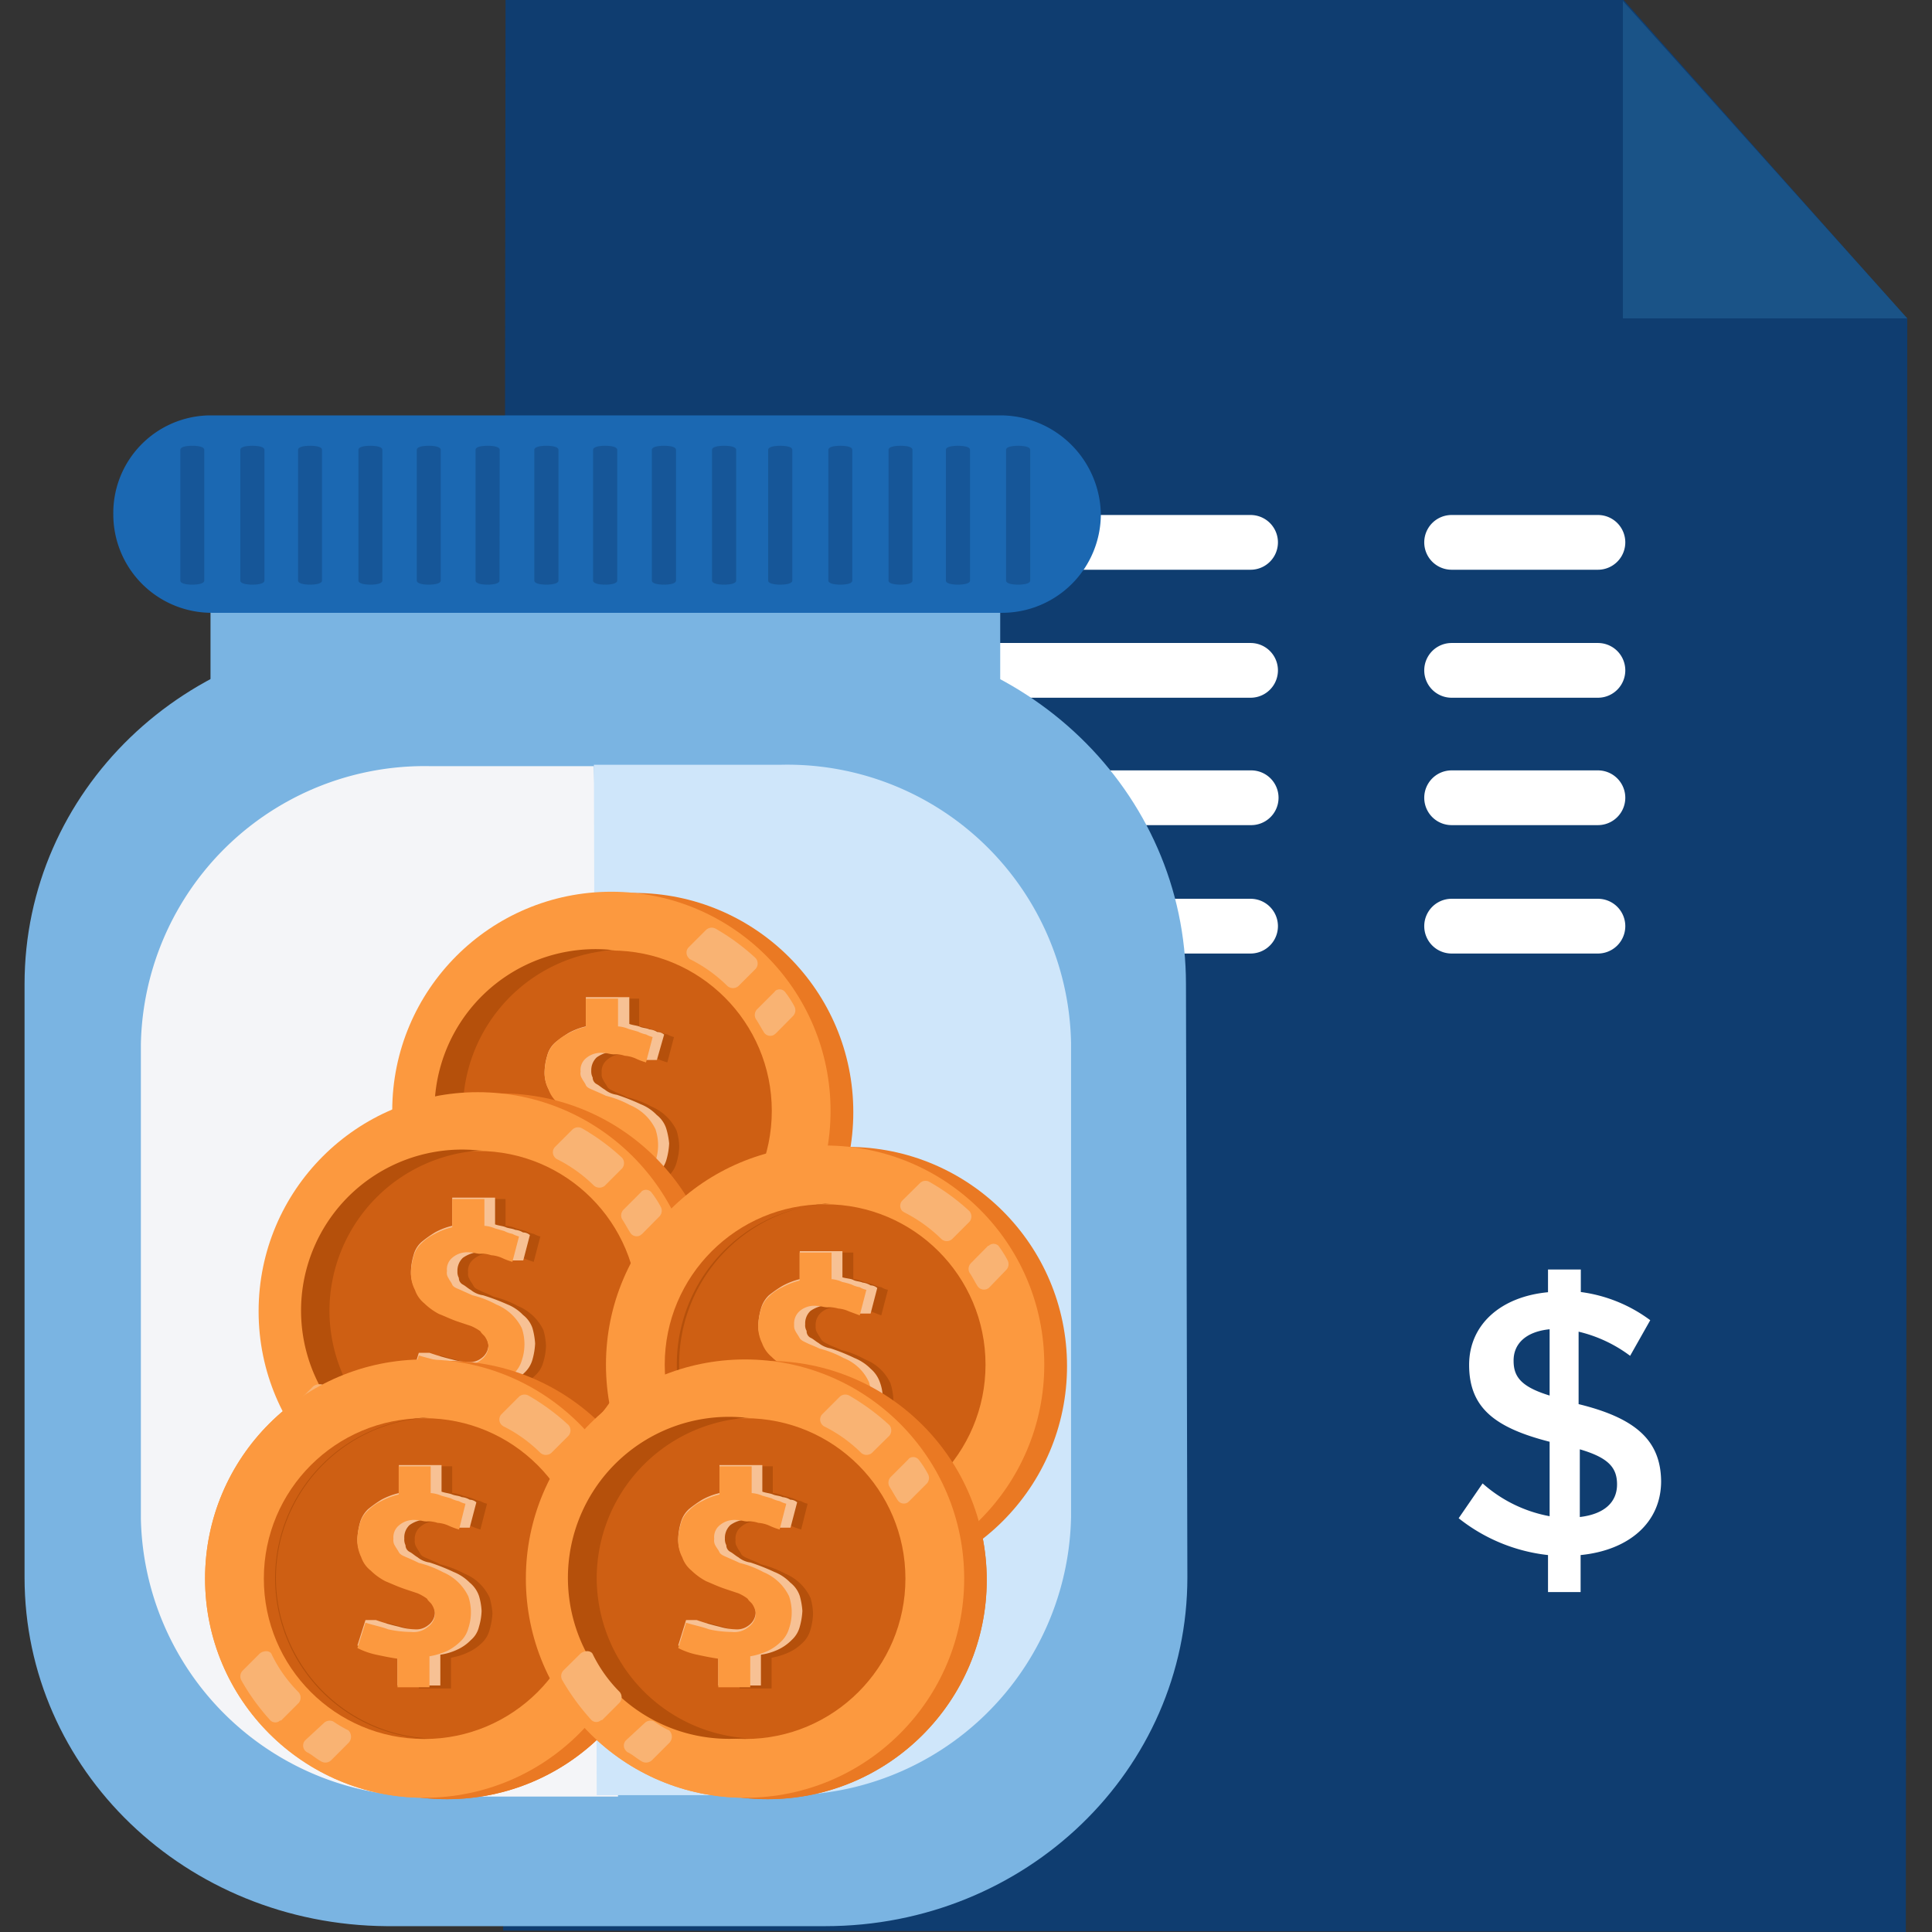 <svg id="Layer_1" data-name="Layer 1" xmlns="http://www.w3.org/2000/svg" viewBox="0 0 96 96"><rect x="0" y="0" width="96" height="96" fill="#333333" stroke="none"/><defs><style>.cls-1{fill:#0f3d70;}.cls-2{fill:#1a5387;}.cls-3{fill:#fff;}.cls-4{fill:#7ab4e2;}.cls-5{fill:#f4f5f8;}.cls-6{fill:#cfe6fa;}.cls-7{fill:#1b68b2;}.cls-8{opacity:0.4;}.cls-9{fill:#ea7923;}.cls-10{fill:#fc993f;}.cls-11{fill:#ce5f13;}.cls-12{fill:#b5500b;}.cls-13{fill:#f9b373;}.cls-14{fill:#f7c194;}</style></defs><title>clipboard-money copy</title><g id="Group_12193" data-name="Group 12193"><g id="Group_12164" data-name="Group 12164"><g id="Group_11544" data-name="Group 11544"><path id="Path_4783" data-name="Path 4783" class="cls-1" d="M52.68,11.56a13,13,0,0,0-4.76-2.23L48,16c5.31,1.29,7.59,3.37,7.61,7.1v.06c0,3.8-3,6.36-7.38,6.81l0,3.41-3,0,0-3.48a16.15,16.15,0,0,1-8.25-3.41l2.21-3.22a12.75,12.75,0,0,0,6.15,3l0-6.86c-5.09-1.29-7.47-3.16-7.49-7.1v-.07c0-3.73,2.91-6.29,7.27-6.7l0-2,3,0V5.66a13.72,13.72,0,0,1,6.57,2.61Zm-7.47,3.75,0-6.17c-2.23.23-3.33,1.38-3.32,2.91v0c0,1.46.68,2.39,3.36,3.21ZM48,20.13l0,6.34c2.23-.26,3.45-1.34,3.43-3v-.06c0-1.54-.78-2.48-3.46-3.26Z"/><g id="Group_11543" data-name="Group 11543"><g id="Group_8878" data-name="Group 8878"><path id="Path_4829" data-name="Path 4829" class="cls-1" d="M60,0l20.68,0L94.77,15.83h0L94.7,96,25,95.93,25.12,0,60,0"/><path id="Path_4830" data-name="Path 4830" class="cls-2" d="M80.64.05l0,15.77H94.77Z"/></g></g></g><g id="Group_11546" data-name="Group 11546"><path id="Path_4783-2" data-name="Path 4783-2" class="cls-3" d="M81,67.37a6.92,6.92,0,0,0-2.56-1.2l0,3.6c2.86.7,4.08,1.82,4.1,3.83v0c0,2.05-1.59,3.43-4,3.67v1.84H76.92V77.27a8.65,8.65,0,0,1-4.44-1.83l1.19-1.73A6.89,6.89,0,0,0,77,75.34l0-3.7c-2.74-.7-4-1.7-4-3.82v0c0-2,1.57-3.39,3.92-3.61V63.08h1.63V64.2A7.39,7.39,0,0,1,82,65.6Zm-4,2,0-3.32c-1.2.12-1.8.74-1.79,1.57v0c0,.78.36,1.29,1.81,1.73Zm1.5,2.6,0,3.41c1.2-.14,1.85-.72,1.85-1.62v0c0-.83-.42-1.33-1.87-1.75Z"/><path id="Path_4849" data-name="Path 4849" class="cls-3" d="M62.14,28.31h-30a1.36,1.36,0,0,1,0-2.72h30a1.36,1.36,0,0,1,0,2.72Z"/><path id="Path_4850" data-name="Path 4850" class="cls-3" d="M62.14,34.67h-30a1.36,1.36,0,0,1,0-2.72h30a1.36,1.36,0,0,1,0,2.72Z"/><path id="Path_4851" data-name="Path 4851" class="cls-3" d="M62.14,41h-30a1.36,1.36,0,1,1,0-2.72h30A1.36,1.36,0,0,1,62.2,41Z"/><path id="Path_4852" data-name="Path 4852" class="cls-3" d="M62.14,47.38h-30a1.36,1.36,0,0,1,0-2.72h30a1.36,1.36,0,0,1,0,2.72Z"/><path id="Path_4854" data-name="Path 4854" class="cls-3" d="M79.4,28.31H72.13a1.36,1.36,0,0,1,0-2.72H79.4a1.36,1.36,0,0,1,0,2.72Z"/><path id="Path_4855" data-name="Path 4855" class="cls-3" d="M79.4,34.67H72.13a1.36,1.36,0,1,1,0-2.72H79.4a1.36,1.36,0,0,1,0,2.72Z"/><path id="Path_4856" data-name="Path 4856" class="cls-3" d="M79.4,41H72.13a1.36,1.36,0,1,1,0-2.72H79.4a1.36,1.36,0,0,1,0,2.72Z"/><path id="Path_4857" data-name="Path 4857" class="cls-3" d="M79.4,47.38H72.13a1.36,1.36,0,1,1,0-2.72H79.4a1.36,1.36,0,0,1,0,2.72Z"/></g></g><g id="Group_12165" data-name="Group 12165"><g id="Group_12163" data-name="Group 12163"><g id="Group_12162" data-name="Group 12162"><g id="Group_3544" data-name="Group 3544"><g id="Group_3007" data-name="Group 3007"><g id="Group_3006" data-name="Group 3006"><g id="Group_3003" data-name="Group 3003"><rect id="Rectangle_1593" data-name="Rectangle 1593" class="cls-4" x="10.46" y="25.85" width="39.24" height="8.5"/><path id="Path_1141" data-name="Path 1141" class="cls-4" d="M59,78.38c0,9.56-8,17.33-18,17.33H19.22c-10-.07-18-7.77-18-17.33V48.9c0-9.57,8-17.33,18-17.33H40.93c10,0,18,7.76,18,17.33Z"/><path id="Path_1142" data-name="Path 1142" class="cls-5" d="M30.71,89.27h-9.3A14.11,14.11,0,0,1,7,75.47H7V51.88A14.1,14.1,0,0,1,21.39,38.07h8.12"/><path id="Path_1143" data-name="Path 1143" class="cls-6" d="M29.51,38h9.3A14.1,14.1,0,0,1,53.22,51.8V75.39A14.1,14.1,0,0,1,38.83,89.2H29.65"/></g><g id="Group_3005" data-name="Group 3005"><path id="Path_1144" data-name="Path 1144" class="cls-7" d="M54.7,25.54a4.91,4.91,0,0,1-4.89,4.91H10.54a4.89,4.89,0,0,1-4.91-4.89v0h0a4.85,4.85,0,0,1,4.78-4.92H49.78A5,5,0,0,1,54.7,25.54Z"/><g id="Group_3004" data-name="Group 3004" class="cls-8"><path id="Path_1145" data-name="Path 1145" class="cls-1" d="M30.67,28.85c0,.14-.27.2-.6.2h0c-.33,0-.6-.06-.6-.2v-6.5c0-.14.27-.2.6-.2h0c.33,0,.6.06.6.2Z"/><path id="Path_1146" data-name="Path 1146" class="cls-1" d="M33.59,28.85c0,.14-.27.2-.6.2h0c-.33,0-.6-.06-.6-.2v-6.5c0-.14.27-.2.6-.2h0c.34,0,.6.06.6.2Z"/><path id="Path_1147" data-name="Path 1147" class="cls-1" d="M36.58,28.85c0,.14-.27.2-.6.2h0c-.33,0-.6-.06-.6-.2v-6.5c0-.14.27-.2.6-.2h0c.33,0,.6.06.6.2Z"/><path id="Path_1148" data-name="Path 1148" class="cls-1" d="M39.37,28.85c0,.14-.27.2-.6.2h0c-.33,0-.6-.06-.6-.2v-6.5c0-.14.27-.2.6-.2h0c.33,0,.6.06.6.2Z"/><path id="Path_1149" data-name="Path 1149" class="cls-1" d="M42.35,28.85c0,.14-.26.2-.59.2h0c-.33,0-.6-.06-.6-.2v-6.5c0-.14.27-.2.6-.2h0c.33,0,.59.06.59.2Z"/><path id="Path_1150" data-name="Path 1150" class="cls-1" d="M45.34,28.85c0,.14-.26.2-.59.2h0c-.34,0-.6-.06-.6-.2v-6.5c0-.14.26-.2.6-.2h0c.33,0,.59.06.59.2Z"/><path id="Path_1151" data-name="Path 1151" class="cls-1" d="M48.2,28.85c0,.14-.27.2-.6.2h0c-.33,0-.6-.06-.6-.2v-6.5c0-.14.27-.2.6-.2h0c.33,0,.6.06.6.2Z"/><path id="Path_1152" data-name="Path 1152" class="cls-1" d="M51.19,28.85c0,.14-.27.2-.6.2h0c-.33,0-.6-.06-.6-.2v-6.5c0-.14.27-.2.6-.2h0c.33,0,.6.06.6.2Z"/><path id="Path_1153" data-name="Path 1153" class="cls-1" d="M10.15,28.85c0,.14-.26.2-.6.2h0c-.33,0-.59-.06-.59-.2v-6.5c0-.14.26-.2.59-.2h0c.34,0,.6.06.6.2Z"/><path id="Path_1154" data-name="Path 1154" class="cls-1" d="M13.14,28.85c0,.14-.27.2-.6.2h0c-.33,0-.6-.06-.6-.2v-6.5c0-.14.27-.2.6-.2h0c.33,0,.6.06.6.2Z"/><path id="Path_1155" data-name="Path 1155" class="cls-1" d="M16,28.85c0,.14-.26.2-.6.2h0c-.32,0-.59-.06-.59-.2v-6.5c0-.14.27-.2.6-.2h0c.33,0,.59.06.59.2Z"/><path id="Path_1156" data-name="Path 1156" class="cls-1" d="M19,28.85c0,.14-.26.2-.59.2h0c-.34,0-.6-.06-.6-.2v-6.5c0-.14.26-.2.59-.2h0c.33,0,.6.06.6.2Z"/><path id="Path_1157" data-name="Path 1157" class="cls-1" d="M21.9,28.85c0,.14-.26.2-.6.2h0c-.33,0-.59-.06-.59-.2v-6.5c0-.14.26-.2.6-.2h0c.33,0,.59.06.59.2Z"/><path id="Path_1158" data-name="Path 1158" class="cls-1" d="M24.82,28.85c0,.14-.26.2-.59.2h0c-.34,0-.6-.06-.6-.2v-6.5c0-.14.26-.2.6-.2h0c.33,0,.6.06.6.2Z"/><path id="Path_1159" data-name="Path 1159" class="cls-1" d="M27.75,28.85c0,.14-.27.2-.6.2h0c-.33,0-.6-.06-.6-.2v-6.5c0-.14.27-.2.6-.2h0c.33,0,.6.06.6.2Z"/></g></g></g></g></g><g id="Group_5427" data-name="Group 5427"><g id="Group_5426" data-name="Group 5426"><circle id="Ellipse_388" data-name="Ellipse 388" class="cls-9" cx="31.51" cy="55.26" r="10.89"/><circle id="Ellipse_389" data-name="Ellipse 389" class="cls-10" cx="30.38" cy="55.2" r="10.89"/><circle id="Ellipse_390" data-name="Ellipse 390" class="cls-11" cx="30.38" cy="55.2" r="7.97"/><path id="Path_2826" data-name="Path 2826" class="cls-12" d="M23,55.2a8,8,0,0,1,7.63-8h-.26a8,8,0,1,0-.19,15.94h.45A8,8,0,0,1,23,55.2Z"/><g id="Group_5425" data-name="Group 5425"><g id="Group_5424" data-name="Group 5424"><path id="Path_2827" data-name="Path 2827" class="cls-13" d="M22.21,58.92l-.86.86a.4.4,0,0,0-.07.46,11,11,0,0,0,1.46,2,.35.35,0,0,0,.48,0l.05,0,.87-.87a.41.41,0,0,0,0-.53A7,7,0,0,1,22.81,59C22.74,58.78,22.41,58.78,22.21,58.92Z"/><path id="Path_2828" data-name="Path 2828" class="cls-13" d="M36.69,49l.86-.86a.41.41,0,0,0,0-.53,10.88,10.88,0,0,0-2-1.47.41.41,0,0,0-.47.07l-.86.86a.38.38,0,0,0,0,.53.27.27,0,0,0,.08.07A7.19,7.19,0,0,1,36.15,49,.42.42,0,0,0,36.69,49Z"/><path id="Path_2829" data-name="Path 2829" class="cls-13" d="M38.48,49.29l-.86.86a.41.41,0,0,0-.07.47c.13.19.27.46.4.66a.37.37,0,0,0,.51.14l.09-.07.86-.87a.41.41,0,0,0,.07-.46,5,5,0,0,0-.47-.73.35.35,0,0,0-.48-.06Z"/><path id="Path_2830" data-name="Path 2830" class="cls-13" d="M26.52,62.7a5.52,5.52,0,0,1-.66-.4.41.41,0,0,0-.46.07l-.93.86a.37.37,0,0,0,0,.53.27.27,0,0,0,.08.07c.27.13.47.33.73.47a.43.43,0,0,0,.47-.07l.86-.86a.44.44,0,0,0,0-.63Z"/></g></g><path id="Path_2831" data-name="Path 2831" class="cls-12" d="M30.11,59.18c-.4-.06-.73-.13-1.06-.2a3.82,3.82,0,0,1-.93-.33l.4-1.26c.4.13.79.2,1.13.33a5.36,5.36,0,0,0,1.13.13,1.09,1.09,0,0,0,.85-.26.81.81,0,0,0,.34-.67.9.9,0,0,0-.13-.39c-.07-.14-.2-.2-.26-.34a3.1,3.1,0,0,0-.47-.26l-.6-.2c-.39-.13-.66-.27-1-.4a3,3,0,0,1-.73-.53,1.41,1.41,0,0,1-.47-.66,2,2,0,0,1-.2-.87,3.52,3.52,0,0,1,.13-.79,1.44,1.44,0,0,1,.4-.67,2.52,2.52,0,0,1,.66-.46,3.54,3.54,0,0,1,.87-.33v-1.4h1.59V51a1.59,1.59,0,0,1,.53.13l.47.13a1.36,1.36,0,0,0,.4.14,1.2,1.2,0,0,0,.33.13l-.33,1.26a3.5,3.5,0,0,1-.54-.2,1.53,1.53,0,0,0-.53-.13.7.7,0,0,1-.53,0c-.2,0-.33-.07-.53-.07a1.12,1.12,0,0,0-.86.27.73.73,0,0,0-.27.66.48.48,0,0,0,.07.33c.06.14.13.2.2.34s.26.19.39.26.34.13.6.27a4.73,4.73,0,0,1,1.2.46,2.42,2.42,0,0,1,1.26,1.2,3,3,0,0,1,.13.79,3,3,0,0,1-.13.79,1.36,1.36,0,0,1-.4.67,2.31,2.31,0,0,1-.66.46,3.37,3.37,0,0,1-.87.27v1.53H30.11Z"/><path id="Path_2832" data-name="Path 2832" class="cls-14" d="M33.1,56.06a1.41,1.41,0,0,0-.47-.66,2.24,2.24,0,0,0-.79-.53,10.88,10.88,0,0,0-1.19-.47,1.2,1.2,0,0,1-.6-.26c-.13-.07-.27-.2-.4-.27a.37.37,0,0,1-.2-.33.64.64,0,0,1-.07-.33.88.88,0,0,1,.27-.67,1.59,1.59,0,0,1,.66-.27h.2c.2,0,.33.07.53.07s.33.07.53.13.33.14.53.2h.54L33,51.41a.51.51,0,0,0-.34-.13.9.9,0,0,0-.39-.13c-.14-.07-.34-.07-.47-.13s-.33-.07-.53-.14V49.55H29.11V51a3.33,3.33,0,0,0-.86.33,6.08,6.08,0,0,0-.66.47,1.29,1.29,0,0,0-.4.66,3,3,0,0,0-.13.79,1.77,1.77,0,0,0,.2.87,2.31,2.31,0,0,0,.46.66,3,3,0,0,0,.73.53,7.19,7.19,0,0,0,1,.4l.59.2a1.06,1.06,0,0,1,.47.27.62.62,0,0,1,.26.33.91.91,0,0,1,.14.4.82.82,0,0,1-.34.66.94.94,0,0,1-.66.2,3.11,3.11,0,0,1-.8-.13A11.22,11.22,0,0,1,28,57.26h-.53l-.39,1.26a3.67,3.67,0,0,0,.93.33l1.06.2v1.46h2.12V59a3,3,0,0,0,.87-.26,2.34,2.34,0,0,0,.66-.47,1.4,1.4,0,0,0,.4-.66,3.52,3.52,0,0,0,.13-.79A3.7,3.7,0,0,0,33.1,56.06Z"/><path id="Path_2833" data-name="Path 2833" class="cls-10" d="M29.05,59.18c-.4-.06-.73-.13-1.06-.2a3.67,3.67,0,0,1-.93-.33l.39-1.26c.4.13.8.2,1.14.33a5.36,5.36,0,0,0,1.13.13,1.09,1.09,0,0,0,.85-.26.84.84,0,0,0,.34-.67.9.9,0,0,0-.13-.39c-.07-.14-.2-.2-.27-.34a2.59,2.59,0,0,0-.46-.26l-.6-.2c-.4-.13-.66-.27-1-.4a3.17,3.17,0,0,1-.73-.53,1.47,1.47,0,0,1-.46-.66,1.77,1.77,0,0,1-.2-.87,3,3,0,0,1,.13-.79,1.36,1.36,0,0,1,.4-.67,2.37,2.37,0,0,1,.66-.46,3.33,3.33,0,0,1,.86-.33v-1.4h1.6V51a1.65,1.65,0,0,1,.53.13l.46.13a1.47,1.47,0,0,0,.4.14,1.51,1.51,0,0,0,.33.13l-.33,1.26a3.39,3.39,0,0,1-.53-.2,1.65,1.65,0,0,0-.53-.13,1.36,1.36,0,0,0-.53-.07c-.2,0-.33-.07-.53-.07a1.14,1.14,0,0,0-.87.27.75.75,0,0,0-.26.66.45.45,0,0,0,.07.34c.06.13.13.19.19.33s.27.2.4.26.33.14.6.27a4.9,4.9,0,0,1,1.19.46,2.44,2.44,0,0,1,1.27,1.2,2.5,2.5,0,0,1,0,1.59,1.46,1.46,0,0,1-.4.66,2.56,2.56,0,0,1-.66.47,3.79,3.79,0,0,1-.87.26v1.54H29.05Z"/></g></g><g id="Group_5431" data-name="Group 5431"><g id="Group_5430" data-name="Group 5430"><circle id="Ellipse_391" data-name="Ellipse 391" class="cls-9" cx="22.21" cy="78.51" r="10.89"/><circle id="Ellipse_392" data-name="Ellipse 392" class="cls-10" cx="21.08" cy="78.44" r="10.89"/><circle id="Ellipse_393" data-name="Ellipse 393" class="cls-11" cx="21.08" cy="78.44" r="7.97"/><path id="Path_2834" data-name="Path 2834" class="cls-12" d="M13.71,78.44a8,8,0,0,1,7.64-8h-.27a8,8,0,0,0-.19,15.94h.46A8,8,0,0,1,13.71,78.44Z"/><g id="Group_5429" data-name="Group 5429"><g id="Group_5428" data-name="Group 5428"><path id="Path_2835" data-name="Path 2835" class="cls-13" d="M12.91,82.16l-.86.86a.41.41,0,0,0-.06.47,10.77,10.77,0,0,0,1.45,2,.35.35,0,0,0,.48,0l.05,0,.87-.87a.41.41,0,0,0,0-.53,7,7,0,0,1-1.33-1.86C13.44,82,13.11,82,12.91,82.16Z"/><path id="Path_2836" data-name="Path 2836" class="cls-13" d="M27.39,72.2l.86-.86a.41.41,0,0,0,0-.53,11,11,0,0,0-2-1.47.41.41,0,0,0-.47.07l-.86.86a.38.38,0,0,0,0,.53l.09.07a7.13,7.13,0,0,1,1.85,1.33A.42.42,0,0,0,27.39,72.2Z"/><path id="Path_2837" data-name="Path 2837" class="cls-13" d="M29.18,72.53l-.86.86a.43.43,0,0,0-.07.47c.14.2.27.46.4.66a.37.37,0,0,0,.51.14l.09-.07.86-.87a.39.39,0,0,0,.07-.46,4.32,4.32,0,0,0-.47-.73.34.34,0,0,0-.47-.06Z"/><path id="Path_2838" data-name="Path 2838" class="cls-13" d="M17.23,85.94a6.58,6.58,0,0,1-.67-.4.41.41,0,0,0-.46.07l-.93.86a.38.38,0,0,0,0,.53.31.31,0,0,0,.09.07c.26.13.46.33.73.47a.41.41,0,0,0,.46-.07l.86-.86a.44.44,0,0,0,0-.63Z"/></g></g><path id="Path_2839" data-name="Path 2839" class="cls-12" d="M20.81,82.42c-.39-.06-.73-.13-1.06-.2a4,4,0,0,1-.93-.33l.4-1.26c.4.13.79.2,1.13.33a5.54,5.54,0,0,0,1.14.13,1.11,1.11,0,0,0,.85-.26.82.82,0,0,0,.34-.66.91.91,0,0,0-.14-.4c-.06-.14-.2-.2-.26-.33a2.2,2.2,0,0,0-.47-.27l-.59-.2c-.4-.13-.67-.26-1-.4a3,3,0,0,1-.73-.53,1.47,1.47,0,0,1-.46-.66,1.89,1.89,0,0,1-.21-.87,3,3,0,0,1,.14-.79,1.27,1.27,0,0,1,.39-.66,2.39,2.39,0,0,1,.67-.47,3.33,3.33,0,0,1,.86-.33v-1.4h1.59v1.33a1.64,1.64,0,0,1,.54.13l.46.13a1.47,1.47,0,0,0,.4.14,1.2,1.2,0,0,0,.33.13L23.87,76a3.39,3.39,0,0,1-.53-.2,1.65,1.65,0,0,0-.53-.13.72.72,0,0,1-.54,0c-.2,0-.33-.07-.53-.07a1.13,1.13,0,0,0-.86.27.78.78,0,0,0-.27.66.54.54,0,0,0,.07.33c.07.14.13.2.2.34s.27.2.4.26.33.13.59.27a5.13,5.13,0,0,1,1.2.46,2.35,2.35,0,0,1,1.26,1.2,3.54,3.54,0,0,1,.14.79,3.63,3.63,0,0,1-.14.8,1.36,1.36,0,0,1-.39.66,2.35,2.35,0,0,1-.67.46,3.19,3.19,0,0,1-.86.27v1.53h-1.6Z"/><path id="Path_2840" data-name="Path 2840" class="cls-14" d="M23.8,79.3a1.47,1.47,0,0,0-.46-.66,2.38,2.38,0,0,0-.8-.53,10.14,10.14,0,0,0-1.19-.47,1.2,1.2,0,0,1-.6-.26c-.13-.07-.26-.2-.4-.27a.37.37,0,0,1-.2-.33.63.63,0,0,1-.06-.33.84.84,0,0,1,.26-.67,1.46,1.46,0,0,1,.66-.26h.2c.2,0,.33.06.53.06s.34.07.54.14.33.13.53.19h.53l.33-1.26a.51.51,0,0,0-.33-.13.94.94,0,0,0-.4-.13c-.13-.07-.33-.07-.47-.13s-.33-.07-.53-.14V72.8H19.82v1.39a3.54,3.54,0,0,0-.87.33,6.08,6.08,0,0,0-.66.47,1.46,1.46,0,0,0-.4.66,3.62,3.62,0,0,0-.13.79,1.77,1.77,0,0,0,.2.87,2.31,2.31,0,0,0,.46.66,2.9,2.9,0,0,0,.73.53,7.72,7.72,0,0,0,1,.4l.6.2a1.08,1.08,0,0,1,.46.27.63.63,0,0,1,.27.33.94.94,0,0,1,.13.4.79.79,0,0,1-.34.66.93.93,0,0,1-.66.2,3,3,0,0,1-.79-.13,10.68,10.68,0,0,1-1.14-.33h-.52l-.4,1.26a3.82,3.82,0,0,0,.93.33l1.06.2v1.46h2.13V82.22a2.94,2.94,0,0,0,.86-.26,2.21,2.21,0,0,0,.66-.47,1.22,1.22,0,0,0,.4-.66,3,3,0,0,0,.13-.79A3.1,3.1,0,0,0,23.8,79.3Z"/><path id="Path_2841" data-name="Path 2841" class="cls-10" d="M19.75,82.42c-.4-.06-.73-.13-1.06-.2a3.82,3.82,0,0,1-.93-.33l.4-1.26c.4.13.79.2,1.13.33a5.36,5.36,0,0,0,1.13.13,1.09,1.09,0,0,0,.85-.26.79.79,0,0,0,.34-.66.9.9,0,0,0-.13-.4c-.07-.14-.2-.2-.26-.33a2.48,2.48,0,0,0-.47-.27l-.6-.2c-.39-.13-.66-.26-1-.4a3,3,0,0,1-.73-.53,1.41,1.41,0,0,1-.47-.66,2,2,0,0,1-.2-.87,3.52,3.52,0,0,1,.13-.79,1.36,1.36,0,0,1,.4-.66,2.34,2.34,0,0,1,.66-.47,3.54,3.54,0,0,1,.87-.33v-1.4h1.59v1.33a1.59,1.59,0,0,1,.53.13l.47.13a1.36,1.36,0,0,0,.4.14,1.2,1.2,0,0,0,.33.13L22.81,76a3.5,3.5,0,0,1-.54-.2,1.53,1.53,0,0,0-.53-.13,1.36,1.36,0,0,0-.53-.07c-.2,0-.33-.07-.53-.07a1.12,1.12,0,0,0-.86.27.76.76,0,0,0-.27.66.5.5,0,0,0,.07.34c.07.13.13.2.2.33s.26.2.4.26.33.14.59.27a5.13,5.13,0,0,1,1.2.46,2.46,2.46,0,0,1,1.26,1.2,2.5,2.5,0,0,1,0,1.59,1.37,1.37,0,0,1-.4.66,2.56,2.56,0,0,1-.66.47,3.79,3.79,0,0,1-.87.26v1.54H19.75Z"/></g></g><g id="Group_5435" data-name="Group 5435"><g id="Group_5434" data-name="Group 5434"><circle id="Ellipse_394" data-name="Ellipse 394" class="cls-9" cx="38.14" cy="78.51" r="10.89"/><circle id="Ellipse_395" data-name="Ellipse 395" class="cls-10" cx="37.02" cy="78.44" r="10.89"/><circle id="Ellipse_396" data-name="Ellipse 396" class="cls-11" cx="37.02" cy="78.44" r="7.97"/><path id="Path_2842" data-name="Path 2842" class="cls-12" d="M29.65,78.44a8,8,0,0,1,7.63-8H37a8,8,0,1,0-.19,15.94h.45A8,8,0,0,1,29.65,78.44Z"/><g id="Group_5433" data-name="Group 5433"><g id="Group_5432" data-name="Group 5432"><path id="Path_2843" data-name="Path 2843" class="cls-13" d="M28.85,82.16,28,83a.41.41,0,0,0-.07.47,11.31,11.31,0,0,0,1.46,2,.35.35,0,0,0,.48,0l.05,0,.87-.87a.41.41,0,0,0,0-.53,7,7,0,0,1-1.33-1.86C29.38,82,29.05,82,28.85,82.16Z"/><path id="Path_2844" data-name="Path 2844" class="cls-13" d="M43.32,72.2l.87-.86a.41.41,0,0,0,0-.53,11.36,11.36,0,0,0-2-1.47.41.41,0,0,0-.47.07l-.86.86a.38.38,0,0,0,0,.53.27.27,0,0,0,.08.07,7.19,7.19,0,0,1,1.86,1.33A.41.41,0,0,0,43.32,72.2Z"/><path id="Path_2845" data-name="Path 2845" class="cls-13" d="M45.12,72.53l-.86.86a.41.41,0,0,0-.07.47c.13.2.27.46.4.66a.37.37,0,0,0,.51.14l.08-.07.87-.87a.41.41,0,0,0,.07-.46,5,5,0,0,0-.47-.73.35.35,0,0,0-.48-.06Z"/><path id="Path_2846" data-name="Path 2846" class="cls-13" d="M33.16,85.94a5.52,5.52,0,0,1-.66-.4.41.41,0,0,0-.46.07l-.93.86a.37.37,0,0,0,0,.53.27.27,0,0,0,.08.07c.27.13.47.33.73.47a.43.43,0,0,0,.47-.07l.86-.86a.44.44,0,0,0,0-.63Z"/></g></g><path id="Path_2847" data-name="Path 2847" class="cls-12" d="M36.75,82.42c-.4-.06-.73-.13-1.06-.2a3.82,3.82,0,0,1-.93-.33l.4-1.26c.39.13.79.2,1.13.33a5.36,5.36,0,0,0,1.13.13,1.09,1.09,0,0,0,.85-.26.79.79,0,0,0,.34-.66.9.9,0,0,0-.13-.4c-.07-.14-.2-.2-.26-.33a2.48,2.48,0,0,0-.47-.27l-.6-.2c-.39-.13-.66-.26-1-.4a3,3,0,0,1-.73-.53,1.41,1.41,0,0,1-.47-.66,2,2,0,0,1-.2-.87,3.52,3.52,0,0,1,.13-.79,1.36,1.36,0,0,1,.4-.66,2.34,2.34,0,0,1,.66-.47,3.54,3.54,0,0,1,.87-.33v-1.4h1.59v1.33a1.65,1.65,0,0,1,.53.13l.47.13a1.36,1.36,0,0,0,.4.14,1.2,1.2,0,0,0,.33.13L39.81,76a3.5,3.5,0,0,1-.54-.2,1.53,1.53,0,0,0-.53-.13.7.7,0,0,1-.53,0c-.2,0-.33-.07-.53-.07a1.12,1.12,0,0,0-.86.27.73.73,0,0,0-.27.66.48.48,0,0,0,.07.33c.06.14.13.2.2.34s.26.2.39.26.34.13.6.27a5.13,5.13,0,0,1,1.2.46,2.42,2.42,0,0,1,1.26,1.2,3,3,0,0,1,.13.79,3.11,3.11,0,0,1-.13.8,1.37,1.37,0,0,1-.4.66,2.31,2.31,0,0,1-.66.46,3.37,3.37,0,0,1-.87.27v1.53H36.75Z"/><path id="Path_2848" data-name="Path 2848" class="cls-14" d="M39.74,79.3a1.41,1.41,0,0,0-.47-.66,2.24,2.24,0,0,0-.79-.53,10.88,10.88,0,0,0-1.19-.47,1.2,1.2,0,0,1-.6-.26c-.13-.07-.27-.2-.4-.27a.37.37,0,0,1-.2-.33.64.64,0,0,1-.07-.33.88.88,0,0,1,.27-.67,1.46,1.46,0,0,1,.66-.26h.2c.2,0,.33.06.53.06s.33.07.53.14.33.13.53.19h.54l.33-1.26a.51.51,0,0,0-.34-.13.9.9,0,0,0-.39-.13c-.14-.07-.34-.07-.47-.13s-.33-.07-.53-.14V72.8H35.75v1.39a3.33,3.33,0,0,0-.86.33,6.08,6.08,0,0,0-.66.47,1.37,1.37,0,0,0-.4.66,3.11,3.11,0,0,0-.13.79,1.77,1.77,0,0,0,.2.87,2.31,2.31,0,0,0,.46.66,2.73,2.73,0,0,0,.73.53,7.19,7.19,0,0,0,1,.4l.59.2a1.06,1.06,0,0,1,.47.27.62.62,0,0,1,.26.33,1,1,0,0,1,.14.4.82.82,0,0,1-.34.66.94.94,0,0,1-.66.2,3.11,3.11,0,0,1-.8-.13,11.22,11.22,0,0,1-1.13-.33h-.53l-.39,1.26a3.67,3.67,0,0,0,.93.33l1.06.2v1.46h2.12V82.22a3,3,0,0,0,.87-.26,2.34,2.34,0,0,0,.66-.47,1.36,1.36,0,0,0,.4-.66,3.52,3.52,0,0,0,.13-.79A3.7,3.7,0,0,0,39.74,79.3Z"/><path id="Path_2849" data-name="Path 2849" class="cls-10" d="M35.69,82.42c-.4-.06-.73-.13-1.06-.2a3.67,3.67,0,0,1-.93-.33l.39-1.26c.4.13.8.2,1.14.33a5.36,5.36,0,0,0,1.13.13,1.09,1.09,0,0,0,.85-.26.82.82,0,0,0,.34-.66.9.9,0,0,0-.13-.4c-.07-.14-.2-.2-.27-.33a2.13,2.13,0,0,0-.46-.27l-.6-.2c-.4-.13-.66-.26-1-.4a3.17,3.17,0,0,1-.73-.53,1.47,1.47,0,0,1-.46-.66,1.77,1.77,0,0,1-.2-.87,3,3,0,0,1,.13-.79,1.29,1.29,0,0,1,.4-.66,2.21,2.21,0,0,1,.66-.47,3.33,3.33,0,0,1,.86-.33v-1.4h1.6v1.33a1.65,1.65,0,0,1,.53.13l.46.13a1.47,1.47,0,0,0,.4.14,1.51,1.51,0,0,0,.33.13L38.74,76a3.39,3.39,0,0,1-.53-.2,1.65,1.65,0,0,0-.53-.13,1.36,1.36,0,0,0-.53-.07c-.2,0-.33-.07-.53-.07a1.14,1.14,0,0,0-.87.27.75.75,0,0,0-.26.66.5.5,0,0,0,.06.34c.07.13.14.2.2.33s.27.2.4.26.33.14.6.27a4.9,4.9,0,0,1,1.19.46,2.44,2.44,0,0,1,1.27,1.2,2.5,2.5,0,0,1,0,1.59,1.46,1.46,0,0,1-.4.66,2.45,2.45,0,0,1-.67.47,3.57,3.57,0,0,1-.86.26v1.54H35.69Z"/></g></g><g id="Group_5439" data-name="Group 5439"><g id="Group_5438" data-name="Group 5438"><circle id="Ellipse_397" data-name="Ellipse 397" class="cls-9" cx="24.87" cy="65.22" r="10.89"/><circle id="Ellipse_398" data-name="Ellipse 398" class="cls-10" cx="23.74" cy="65.16" r="10.89"/><circle id="Ellipse_399" data-name="Ellipse 399" class="cls-11" cx="23.74" cy="65.16" r="7.97"/><path id="Path_2850" data-name="Path 2850" class="cls-12" d="M16.37,65.16a8,8,0,0,1,7.63-8h-.26a8,8,0,1,0-.19,15.94H24A8,8,0,0,1,16.37,65.16Z"/><g id="Group_5437" data-name="Group 5437"><g id="Group_5436" data-name="Group 5436"><path id="Path_2851" data-name="Path 2851" class="cls-13" d="M15.57,68.88l-.86.86a.4.4,0,0,0-.07.46,11,11,0,0,0,1.46,2,.35.35,0,0,0,.48,0s0,0,.05,0l.87-.87a.41.41,0,0,0,0-.53,7,7,0,0,1-1.33-1.86C16.1,68.74,15.77,68.74,15.57,68.88Z"/><path id="Path_2852" data-name="Path 2852" class="cls-13" d="M30.05,58.92l.86-.86a.41.41,0,0,0,0-.53,10.88,10.88,0,0,0-2-1.47.41.41,0,0,0-.47.07l-.86.86a.38.38,0,0,0,0,.53.27.27,0,0,0,.08.07,7.19,7.19,0,0,1,1.86,1.33A.42.42,0,0,0,30.05,58.92Z"/><path id="Path_2853" data-name="Path 2853" class="cls-13" d="M31.84,59.25l-.86.86a.41.41,0,0,0-.07.47c.13.19.27.46.4.66a.37.37,0,0,0,.51.14l.09-.07.86-.87a.41.41,0,0,0,.07-.46,5,5,0,0,0-.47-.73.35.35,0,0,0-.48-.06Z"/><path id="Path_2854" data-name="Path 2854" class="cls-13" d="M19.88,72.66a5.52,5.52,0,0,1-.66-.4.41.41,0,0,0-.46.07l-.93.86a.37.37,0,0,0,0,.53.27.27,0,0,0,.08.07c.27.13.47.33.73.47a.43.43,0,0,0,.47-.07l.86-.86a.44.44,0,0,0,0-.63Z"/></g></g><path id="Path_2855" data-name="Path 2855" class="cls-12" d="M23.47,69.14c-.4-.06-.73-.13-1.06-.2a3.82,3.82,0,0,1-.93-.33l.4-1.26c.4.13.79.2,1.13.33a5.36,5.36,0,0,0,1.13.13,1.09,1.09,0,0,0,.85-.26.81.81,0,0,0,.34-.67.9.9,0,0,0-.13-.39c-.07-.14-.2-.2-.26-.34a3.1,3.1,0,0,0-.47-.26l-.6-.2c-.39-.13-.66-.27-1-.4a3,3,0,0,1-.73-.53,1.41,1.41,0,0,1-.47-.66,2,2,0,0,1-.2-.87,3.52,3.52,0,0,1,.13-.79,1.44,1.44,0,0,1,.4-.67,2.52,2.52,0,0,1,.66-.46,3.54,3.54,0,0,1,.87-.33v-1.4h1.59v1.33a1.53,1.53,0,0,1,.53.13l.47.13a1.36,1.36,0,0,0,.4.14,1.2,1.2,0,0,0,.33.13l-.33,1.26a3.5,3.5,0,0,1-.54-.2,1.53,1.53,0,0,0-.53-.13.7.7,0,0,1-.53,0c-.2,0-.33-.07-.53-.07a1.12,1.12,0,0,0-.86.27.73.73,0,0,0-.27.66.48.48,0,0,0,.07.33c.06.14.13.2.2.34s.26.19.39.26.34.13.6.27a4.73,4.73,0,0,1,1.2.46A2.42,2.42,0,0,1,27,66.09a3,3,0,0,1,.13.79,3,3,0,0,1-.13.79,1.36,1.36,0,0,1-.4.67,2.31,2.31,0,0,1-.66.46,3.37,3.37,0,0,1-.87.27V70.6H23.47Z"/><path id="Path_2856" data-name="Path 2856" class="cls-14" d="M26.46,66a1.41,1.41,0,0,0-.47-.66,2.24,2.24,0,0,0-.79-.53A10.88,10.88,0,0,0,24,64.36a1.2,1.2,0,0,1-.6-.26c-.13-.07-.27-.2-.4-.27a.37.37,0,0,1-.2-.33.64.64,0,0,1-.07-.33A.88.88,0,0,1,23,62.5a1.59,1.59,0,0,1,.66-.27h.2c.2,0,.33.07.53.07s.33.07.53.13.33.14.53.2H26l.33-1.26a.51.51,0,0,0-.34-.13.9.9,0,0,0-.39-.13c-.14-.07-.34-.07-.47-.13s-.33-.07-.53-.14V59.51H22.47v1.4a3.33,3.33,0,0,0-.86.33,6.08,6.08,0,0,0-.66.47,1.29,1.29,0,0,0-.4.66,3,3,0,0,0-.13.79,1.77,1.77,0,0,0,.2.87,2.31,2.31,0,0,0,.46.66,3.17,3.17,0,0,0,.73.53,7.19,7.19,0,0,0,1,.4l.59.2a1.06,1.06,0,0,1,.47.27.62.62,0,0,1,.26.33.91.91,0,0,1,.14.4.82.82,0,0,1-.34.66.94.94,0,0,1-.66.2,3.11,3.11,0,0,1-.8-.13,11.22,11.22,0,0,1-1.13-.33h-.53l-.39,1.26a3.67,3.67,0,0,0,.93.33l1.06.2v1.46h2.12V68.94a3,3,0,0,0,.87-.26,2.34,2.34,0,0,0,.66-.47,1.4,1.4,0,0,0,.4-.66,3.52,3.52,0,0,0,.13-.79A3.7,3.7,0,0,0,26.46,66Z"/><path id="Path_2857" data-name="Path 2857" class="cls-10" d="M22.41,69.14c-.4-.06-.73-.13-1.06-.2a3.67,3.67,0,0,1-.93-.33l.39-1.26c.4.13.8.2,1.14.33a5.36,5.36,0,0,0,1.13.13,1.09,1.09,0,0,0,.85-.26.84.84,0,0,0,.34-.67.9.9,0,0,0-.13-.39c-.07-.14-.2-.2-.27-.34a2.59,2.59,0,0,0-.46-.26l-.6-.2c-.4-.13-.66-.27-1-.4a3.17,3.17,0,0,1-.73-.53,1.47,1.47,0,0,1-.46-.66,1.77,1.77,0,0,1-.2-.87,3,3,0,0,1,.13-.79,1.36,1.36,0,0,1,.4-.67,2.37,2.37,0,0,1,.66-.46,3.33,3.33,0,0,1,.86-.33v-1.4h1.6v1.33a1.65,1.65,0,0,1,.53.13l.46.13a1.47,1.47,0,0,0,.4.14,1.51,1.51,0,0,0,.33.13l-.33,1.26a3.39,3.39,0,0,1-.53-.2,1.65,1.65,0,0,0-.53-.13,1.36,1.36,0,0,0-.53-.07c-.2,0-.33-.07-.53-.07a1.14,1.14,0,0,0-.87.27.75.75,0,0,0-.26.66.45.45,0,0,0,.07.34c.06.13.13.19.19.33s.27.2.4.26l.6.27a4.9,4.9,0,0,1,1.19.46A2.44,2.44,0,0,1,25.93,66a2.5,2.5,0,0,1,0,1.59,1.46,1.46,0,0,1-.4.66,2.56,2.56,0,0,1-.66.47A3.79,3.79,0,0,1,24,69v1.54H22.41Z"/></g></g><g id="Group_5443" data-name="Group 5443"><g id="Group_5442" data-name="Group 5442"><circle id="Ellipse_400" data-name="Ellipse 400" class="cls-9" cx="42.13" cy="67.88" r="10.89"/><circle id="Ellipse_401" data-name="Ellipse 401" class="cls-10" cx="41" cy="67.81" r="10.89"/><circle id="Ellipse_402" data-name="Ellipse 402" class="cls-11" cx="41" cy="67.81" r="7.97"/><path id="Path_2858" data-name="Path 2858" class="cls-12" d="M33.63,67.81a8,8,0,0,1,7.64-8H41a8,8,0,0,0,0,15.93h.27A8,8,0,0,1,33.63,67.81Z"/><g id="Group_5441" data-name="Group 5441"><g id="Group_5440" data-name="Group 5440"><path id="Path_2859" data-name="Path 2859" class="cls-13" d="M32.83,71.53,32,72.4a.41.41,0,0,0-.06.46,10.57,10.57,0,0,0,1.45,2,.35.35,0,0,0,.48.06l.06-.06.86-.86a.41.41,0,0,0,0-.53,7.36,7.36,0,0,1-1.33-1.86C33.36,71.4,33,71.4,32.83,71.53Z"/><path id="Path_2860" data-name="Path 2860" class="cls-13" d="M47.31,61.57l.86-.86a.41.41,0,0,0,0-.53,10.62,10.62,0,0,0-2-1.46.39.39,0,0,0-.46.07l-.87.86a.38.38,0,0,0,0,.53l.09.06a7.38,7.38,0,0,1,1.85,1.33A.4.4,0,0,0,47.31,61.57Z"/><path id="Path_2861" data-name="Path 2861" class="cls-13" d="M49.1,61.9l-.86.87a.41.41,0,0,0-.07.46c.14.2.27.47.4.67a.38.38,0,0,0,.51.13.31.31,0,0,0,.09-.07L50,63.1a.41.41,0,0,0,.07-.47,5.58,5.58,0,0,0-.46-.73.35.35,0,0,0-.48,0Z"/><path id="Path_2862" data-name="Path 2862" class="cls-13" d="M37.15,75.32a6.58,6.58,0,0,1-.67-.4A.39.39,0,0,0,36,75l-.93.86a.38.38,0,0,0,0,.53l.09.07c.26.13.46.33.73.46a.39.39,0,0,0,.46-.07l.87-.86a.44.44,0,0,0,0-.62Z"/></g></g><path id="Path_2863" data-name="Path 2863" class="cls-12" d="M40.73,71.8l-1.06-.2a4,4,0,0,1-.93-.33l.4-1.27c.4.14.79.2,1.13.34a6.32,6.32,0,0,0,1.14.13,1.11,1.11,0,0,0,.85-.27.82.82,0,0,0,.34-.66,1,1,0,0,0-.14-.4c-.06-.13-.19-.2-.26-.33a3.59,3.59,0,0,0-.47-.27l-.59-.19c-.4-.14-.67-.27-1-.4a3.17,3.17,0,0,1-.73-.53,1.55,1.55,0,0,1-.46-.67,1.85,1.85,0,0,1-.21-.86,3.63,3.63,0,0,1,.14-.8,1.36,1.36,0,0,1,.39-.66,2.35,2.35,0,0,1,.67-.46,3.35,3.35,0,0,1,.86-.34V62.24h1.6v1.32a1.67,1.67,0,0,1,.53.14,4,4,0,0,1,.46.13,1.44,1.44,0,0,0,.4.13,1,1,0,0,0,.33.13l-.33,1.27-.53-.2a1.67,1.67,0,0,0-.53-.14.72.72,0,0,1-.54,0c-.19,0-.33-.06-.53-.06a1.12,1.12,0,0,0-.86.26.82.82,0,0,0-.27.67.55.55,0,0,0,.07.33c.07.13.13.2.2.33s.27.2.4.27.33.13.6.26a4.84,4.84,0,0,1,1.19.47,2.33,2.33,0,0,1,1.26,1.19,3.12,3.12,0,0,1,.14.8,3,3,0,0,1-.14.79,1.31,1.31,0,0,1-.39.66,2.39,2.39,0,0,1-.67.47,2.86,2.86,0,0,1-.86.26v1.54h-1.6Z"/><path id="Path_2864" data-name="Path 2864" class="cls-14" d="M43.72,68.68a1.55,1.55,0,0,0-.46-.67,2.38,2.38,0,0,0-.8-.53A9.45,9.45,0,0,0,41.27,67a1.31,1.31,0,0,1-.6-.27c-.13-.07-.26-.2-.4-.26a.37.37,0,0,1-.19-.34.54.54,0,0,1-.07-.33.85.85,0,0,1,.26-.66,1.65,1.65,0,0,1,.66-.27h.2c.2,0,.33.07.53.07s.34.06.54.13l.53.2h.53L43.59,64a.51.51,0,0,0-.33-.13,1,1,0,0,0-.4-.14c-.13-.06-.33-.06-.46-.13s-.34-.07-.54-.13V62.17H39.74v1.39a3.57,3.57,0,0,0-.87.34,6,6,0,0,0-.66.46,1.44,1.44,0,0,0-.4.67,3.43,3.43,0,0,0-.13.79,1.81,1.81,0,0,0,.2.86,2.58,2.58,0,0,0,.46.67,3.4,3.4,0,0,0,.73.53,9.47,9.47,0,0,0,1,.4l.6.2a1,1,0,0,1,.46.26.66.66,0,0,1,.27.33.94.94,0,0,1,.13.4.82.82,0,0,1-.34.67,1,1,0,0,1-.66.2,3.43,3.43,0,0,1-.79-.13,8.81,8.81,0,0,1-1.14-.34h-.52l-.4,1.26a3.82,3.82,0,0,0,.93.33l1.06.2v1.47H41.8V71.6a3.19,3.19,0,0,0,.86-.27,2.18,2.18,0,0,0,.66-.46,1.3,1.3,0,0,0,.4-.66,2.16,2.16,0,0,0,0-1.53Z"/><path id="Path_2865" data-name="Path 2865" class="cls-10" d="M39.67,71.8l-1.06-.2a3.82,3.82,0,0,1-.93-.33l.4-1.27c.4.14.79.2,1.13.34a6.12,6.12,0,0,0,1.14.13,1.09,1.09,0,0,0,.84-.27.79.79,0,0,0,.34-.66.94.94,0,0,0-.13-.4c-.07-.13-.2-.2-.26-.33a4.39,4.39,0,0,0-.47-.27l-.6-.19c-.39-.14-.66-.27-1-.4a3,3,0,0,1-.73-.53,1.58,1.58,0,0,1-.47-.67,2,2,0,0,1-.2-.86,3.61,3.61,0,0,1,.13-.8,1.46,1.46,0,0,1,.4-.66,2.31,2.31,0,0,1,.66-.46,3.57,3.57,0,0,1,.87-.34V62.24h1.59v1.32a1.54,1.54,0,0,1,.53.14,3.62,3.62,0,0,1,.47.13,1.34,1.34,0,0,0,.4.13,1,1,0,0,0,.33.13l-.33,1.27-.54-.2a1.54,1.54,0,0,0-.53-.14,1.57,1.57,0,0,0-.53-.06c-.2,0-.33-.07-.53-.07a1.12,1.12,0,0,0-.86.26.82.82,0,0,0-.27.67.55.55,0,0,0,.07.33c.07.13.13.2.2.33s.26.2.4.27.33.13.59.26a5.16,5.16,0,0,1,1.2.47,2.31,2.31,0,0,1,1.26,1.2,3,3,0,0,1,.13.79,3,3,0,0,1-.13.79,1.36,1.36,0,0,1-.4.67,2.18,2.18,0,0,1-.66.46,3.43,3.43,0,0,1-.86.27v1.53h-1.6Z"/></g></g><g id="Group_5447" data-name="Group 5447"><g id="Group_5446" data-name="Group 5446"><circle id="Ellipse_403" data-name="Ellipse 403" class="cls-9" cx="22.21" cy="78.51" r="10.89"/><circle id="Ellipse_404" data-name="Ellipse 404" class="cls-10" cx="21.08" cy="78.44" r="10.89"/><circle id="Ellipse_405" data-name="Ellipse 405" class="cls-11" cx="21.08" cy="78.44" r="7.97"/><path id="Path_2866" data-name="Path 2866" class="cls-12" d="M13.71,78.44a8,8,0,0,1,7.64-8h-.27a8,8,0,0,0-.19,15.94h.46A8,8,0,0,1,13.71,78.44Z"/><g id="Group_5445" data-name="Group 5445"><g id="Group_5444" data-name="Group 5444"><path id="Path_2867" data-name="Path 2867" class="cls-13" d="M12.91,82.16l-.86.86a.41.41,0,0,0-.06.47,10.77,10.77,0,0,0,1.45,2,.35.35,0,0,0,.48,0l.05,0,.87-.87a.41.41,0,0,0,0-.53,7,7,0,0,1-1.33-1.86C13.44,82,13.11,82,12.91,82.16Z"/><path id="Path_2868" data-name="Path 2868" class="cls-13" d="M27.39,72.2l.86-.86a.41.41,0,0,0,0-.53,11,11,0,0,0-2-1.47.41.41,0,0,0-.47.07l-.86.86a.38.38,0,0,0,0,.53l.09.07a7.13,7.13,0,0,1,1.85,1.33A.42.42,0,0,0,27.39,72.2Z"/><path id="Path_2869" data-name="Path 2869" class="cls-13" d="M29.18,72.53l-.86.86a.43.43,0,0,0-.07.47c.14.2.27.46.4.66a.37.37,0,0,0,.51.14l.09-.07.86-.87a.39.39,0,0,0,.07-.46,4.32,4.32,0,0,0-.47-.73.34.34,0,0,0-.47-.06Z"/><path id="Path_2870" data-name="Path 2870" class="cls-13" d="M17.23,85.94a6.58,6.58,0,0,1-.67-.4.41.41,0,0,0-.46.07l-.93.86a.38.38,0,0,0,0,.53.31.31,0,0,0,.09.07c.26.13.46.33.73.47a.41.41,0,0,0,.46-.07l.86-.86a.44.44,0,0,0,0-.63Z"/></g></g><path id="Path_2871" data-name="Path 2871" class="cls-12" d="M20.81,82.42c-.39-.06-.73-.13-1.06-.2a4,4,0,0,1-.93-.33l.4-1.26c.4.13.79.2,1.13.33a5.54,5.54,0,0,0,1.14.13,1.11,1.11,0,0,0,.85-.26.82.82,0,0,0,.34-.66.91.91,0,0,0-.14-.4c-.06-.14-.2-.2-.26-.33a2.2,2.2,0,0,0-.47-.27l-.59-.2c-.4-.13-.67-.26-1-.4a3,3,0,0,1-.73-.53,1.47,1.47,0,0,1-.46-.66,1.89,1.89,0,0,1-.21-.87,3,3,0,0,1,.14-.79,1.27,1.27,0,0,1,.39-.66,2.39,2.39,0,0,1,.67-.47,3.33,3.33,0,0,1,.86-.33v-1.4h1.59v1.33a1.64,1.64,0,0,1,.54.13l.46.13a1.47,1.47,0,0,0,.4.14,1.2,1.2,0,0,0,.33.13L23.87,76a3.39,3.39,0,0,1-.53-.2,1.65,1.65,0,0,0-.53-.13.72.72,0,0,1-.54,0c-.2,0-.33-.07-.53-.07a1.13,1.13,0,0,0-.86.27.78.78,0,0,0-.27.66.54.54,0,0,0,.07.33c.07.14.13.2.2.34s.27.2.4.26.33.13.59.27a5.13,5.13,0,0,1,1.2.46,2.35,2.35,0,0,1,1.26,1.2,3.54,3.54,0,0,1,.14.79,3.63,3.63,0,0,1-.14.8,1.36,1.36,0,0,1-.39.66,2.35,2.35,0,0,1-.67.46,3.19,3.19,0,0,1-.86.27v1.53h-1.6Z"/><path id="Path_2872" data-name="Path 2872" class="cls-14" d="M23.8,79.3a1.47,1.47,0,0,0-.46-.66,2.38,2.38,0,0,0-.8-.53,10.14,10.14,0,0,0-1.19-.47,1.2,1.2,0,0,1-.6-.26c-.13-.07-.26-.2-.4-.27a.37.37,0,0,1-.2-.33.63.63,0,0,1-.06-.33.84.84,0,0,1,.26-.67,1.46,1.46,0,0,1,.66-.26h.2c.2,0,.33.06.53.06s.34.07.54.14.33.13.53.19h.53l.33-1.26a.51.51,0,0,0-.33-.13.94.94,0,0,0-.4-.13c-.13-.07-.33-.07-.47-.13s-.33-.07-.53-.14V72.8H19.82v1.39a3.54,3.54,0,0,0-.87.33,6.08,6.08,0,0,0-.66.47,1.46,1.46,0,0,0-.4.66,3.62,3.62,0,0,0-.13.79,1.77,1.77,0,0,0,.2.87,2.31,2.31,0,0,0,.46.66,2.9,2.9,0,0,0,.73.53,7.72,7.72,0,0,0,1,.4l.6.2a1.08,1.08,0,0,1,.46.27.63.63,0,0,1,.27.33.94.94,0,0,1,.13.4.79.79,0,0,1-.34.66.93.93,0,0,1-.66.2,3,3,0,0,1-.79-.13,10.68,10.68,0,0,1-1.14-.33h-.52l-.4,1.26a3.82,3.82,0,0,0,.93.33l1.06.2v1.46h2.13V82.22a2.94,2.94,0,0,0,.86-.26,2.21,2.21,0,0,0,.66-.47,1.22,1.22,0,0,0,.4-.66,3,3,0,0,0,.13-.79A3.1,3.1,0,0,0,23.8,79.3Z"/><path id="Path_2873" data-name="Path 2873" class="cls-10" d="M19.75,82.42c-.4-.06-.73-.13-1.06-.2a3.82,3.82,0,0,1-.93-.33l.4-1.26c.4.13.79.2,1.13.33a5.36,5.36,0,0,0,1.13.13,1.09,1.09,0,0,0,.85-.26.79.79,0,0,0,.34-.66.9.9,0,0,0-.13-.4c-.07-.14-.2-.2-.26-.33a2.48,2.48,0,0,0-.47-.27l-.6-.2c-.39-.13-.66-.26-1-.4a3,3,0,0,1-.73-.53,1.41,1.41,0,0,1-.47-.66,2,2,0,0,1-.2-.87,3.52,3.52,0,0,1,.13-.79,1.36,1.36,0,0,1,.4-.66,2.34,2.34,0,0,1,.66-.47,3.54,3.54,0,0,1,.87-.33v-1.4h1.59v1.33a1.59,1.59,0,0,1,.53.13l.47.13a1.36,1.36,0,0,0,.4.14,1.2,1.2,0,0,0,.33.13L22.81,76a3.5,3.5,0,0,1-.54-.2,1.53,1.53,0,0,0-.53-.13,1.36,1.36,0,0,0-.53-.07c-.2,0-.33-.07-.53-.07a1.12,1.12,0,0,0-.86.27.76.76,0,0,0-.27.66.5.5,0,0,0,.07.34c.07.13.13.2.2.33s.26.2.4.26.33.14.59.27a5.13,5.13,0,0,1,1.2.46,2.46,2.46,0,0,1,1.26,1.2,2.5,2.5,0,0,1,0,1.59,1.37,1.37,0,0,1-.4.66,2.56,2.56,0,0,1-.66.47,3.79,3.79,0,0,1-.87.26v1.54H19.75Z"/></g></g><g id="Group_5451" data-name="Group 5451"><g id="Group_5450" data-name="Group 5450"><circle id="Ellipse_406" data-name="Ellipse 406" class="cls-9" cx="38.14" cy="78.51" r="10.89"/><circle id="Ellipse_407" data-name="Ellipse 407" class="cls-10" cx="37.02" cy="78.44" r="10.89"/><circle id="Ellipse_408" data-name="Ellipse 408" class="cls-11" cx="37.02" cy="78.44" r="7.97"/><path id="Path_2874" data-name="Path 2874" class="cls-12" d="M29.65,78.44a8,8,0,0,1,7.63-8H37a8,8,0,1,0-.19,15.94h.45A8,8,0,0,1,29.65,78.44Z"/><g id="Group_5449" data-name="Group 5449"><g id="Group_5448" data-name="Group 5448"><path id="Path_2875" data-name="Path 2875" class="cls-13" d="M28.85,82.16,28,83a.41.41,0,0,0-.07.47,11.31,11.31,0,0,0,1.46,2,.35.35,0,0,0,.48,0l.05,0,.87-.87a.41.41,0,0,0,0-.53,7,7,0,0,1-1.33-1.86C29.38,82,29.05,82,28.85,82.16Z"/><path id="Path_2876" data-name="Path 2876" class="cls-13" d="M43.32,72.2l.87-.86a.41.41,0,0,0,0-.53,11.36,11.36,0,0,0-2-1.47.41.41,0,0,0-.47.07l-.86.86a.38.38,0,0,0,0,.53.27.27,0,0,0,.08.07,7.19,7.19,0,0,1,1.86,1.33A.41.41,0,0,0,43.32,72.2Z"/><path id="Path_2877" data-name="Path 2877" class="cls-13" d="M45.12,72.53l-.86.86a.41.41,0,0,0-.07.47c.13.2.27.46.4.66a.37.37,0,0,0,.51.14l.08-.07.87-.87a.41.41,0,0,0,.07-.46,5,5,0,0,0-.47-.73.35.35,0,0,0-.48-.06Z"/><path id="Path_2878" data-name="Path 2878" class="cls-13" d="M33.16,85.94a5.52,5.52,0,0,1-.66-.4.41.41,0,0,0-.46.07l-.93.86a.37.37,0,0,0,0,.53.27.27,0,0,0,.08.07c.27.13.47.33.73.47a.43.43,0,0,0,.47-.07l.86-.86a.44.44,0,0,0,0-.63Z"/></g></g><path id="Path_2879" data-name="Path 2879" class="cls-12" d="M36.75,82.42c-.4-.06-.73-.13-1.06-.2a3.82,3.82,0,0,1-.93-.33l.4-1.26c.39.13.79.2,1.13.33a5.36,5.36,0,0,0,1.13.13,1.09,1.09,0,0,0,.85-.26.79.79,0,0,0,.34-.66.9.9,0,0,0-.13-.4c-.07-.14-.2-.2-.26-.33a2.48,2.48,0,0,0-.47-.27l-.6-.2c-.39-.13-.66-.26-1-.4a3,3,0,0,1-.73-.53,1.41,1.41,0,0,1-.47-.66,2,2,0,0,1-.2-.87,3.52,3.52,0,0,1,.13-.79,1.36,1.36,0,0,1,.4-.66,2.34,2.34,0,0,1,.66-.47,3.54,3.54,0,0,1,.87-.33v-1.4h1.59v1.33a1.65,1.65,0,0,1,.53.13l.47.13a1.36,1.36,0,0,0,.4.14,1.2,1.2,0,0,0,.33.13L39.81,76a3.5,3.5,0,0,1-.54-.2,1.53,1.53,0,0,0-.53-.13.7.7,0,0,1-.53,0c-.2,0-.33-.07-.53-.07a1.12,1.12,0,0,0-.86.27.73.73,0,0,0-.27.66.48.48,0,0,0,.07.33c.06.14.13.2.2.34s.26.2.39.26.34.13.6.27a5.13,5.13,0,0,1,1.2.46,2.42,2.42,0,0,1,1.26,1.2,3,3,0,0,1,.13.79,3.11,3.11,0,0,1-.13.8,1.37,1.37,0,0,1-.4.66,2.31,2.31,0,0,1-.66.46,3.37,3.37,0,0,1-.87.27v1.53H36.75Z"/><path id="Path_2880" data-name="Path 2880" class="cls-14" d="M39.74,79.3a1.41,1.41,0,0,0-.47-.66,2.24,2.24,0,0,0-.79-.53,10.88,10.88,0,0,0-1.19-.47,1.2,1.2,0,0,1-.6-.26c-.13-.07-.27-.2-.4-.27a.37.37,0,0,1-.2-.33.64.64,0,0,1-.07-.33.88.88,0,0,1,.27-.67,1.46,1.46,0,0,1,.66-.26h.2c.2,0,.33.06.53.06s.33.07.53.14.33.13.53.19h.54l.33-1.26a.51.51,0,0,0-.34-.13.9.9,0,0,0-.39-.13c-.14-.07-.34-.07-.47-.13s-.33-.07-.53-.14V72.8H35.75v1.39a3.33,3.33,0,0,0-.86.33,6.08,6.08,0,0,0-.66.47,1.37,1.37,0,0,0-.4.66,3.11,3.11,0,0,0-.13.79,1.77,1.77,0,0,0,.2.87,2.31,2.31,0,0,0,.46.66,2.73,2.73,0,0,0,.73.53,7.19,7.19,0,0,0,1,.4l.59.2a1.06,1.06,0,0,1,.47.27.62.62,0,0,1,.26.33,1,1,0,0,1,.14.4.82.82,0,0,1-.34.66.94.94,0,0,1-.66.2,3.11,3.11,0,0,1-.8-.13,11.22,11.22,0,0,1-1.13-.33h-.53l-.39,1.26a3.67,3.67,0,0,0,.93.33l1.06.2v1.46h2.12V82.22a3,3,0,0,0,.87-.26,2.34,2.34,0,0,0,.66-.47,1.36,1.36,0,0,0,.4-.66,3.52,3.52,0,0,0,.13-.79A3.7,3.7,0,0,0,39.74,79.3Z"/><path id="Path_2881" data-name="Path 2881" class="cls-10" d="M35.69,82.42c-.4-.06-.73-.13-1.06-.2a3.67,3.67,0,0,1-.93-.33l.39-1.26c.4.13.8.2,1.14.33a5.36,5.36,0,0,0,1.13.13,1.09,1.09,0,0,0,.85-.26.82.82,0,0,0,.34-.66.9.9,0,0,0-.13-.4c-.07-.14-.2-.2-.27-.33a2.13,2.13,0,0,0-.46-.27l-.6-.2c-.4-.13-.66-.26-1-.4a3.17,3.17,0,0,1-.73-.53,1.47,1.47,0,0,1-.46-.66,1.77,1.77,0,0,1-.2-.87,3,3,0,0,1,.13-.79,1.29,1.29,0,0,1,.4-.66,2.21,2.21,0,0,1,.66-.47,3.33,3.33,0,0,1,.86-.33v-1.4h1.6v1.33a1.65,1.65,0,0,1,.53.13l.46.13a1.47,1.47,0,0,0,.4.14,1.51,1.51,0,0,0,.33.13L38.74,76a3.39,3.39,0,0,1-.53-.2,1.65,1.65,0,0,0-.53-.13,1.36,1.36,0,0,0-.53-.07c-.2,0-.33-.07-.53-.07a1.14,1.14,0,0,0-.87.27.75.75,0,0,0-.26.66.5.5,0,0,0,.06.34c.07.13.14.2.2.33s.27.2.4.26.33.14.6.27a4.9,4.9,0,0,1,1.19.46,2.44,2.44,0,0,1,1.27,1.2,2.5,2.5,0,0,1,0,1.59,1.46,1.46,0,0,1-.4.66,2.45,2.45,0,0,1-.67.47,3.57,3.57,0,0,1-.86.26v1.54H35.69Z"/></g></g></g></g></g></g></svg>